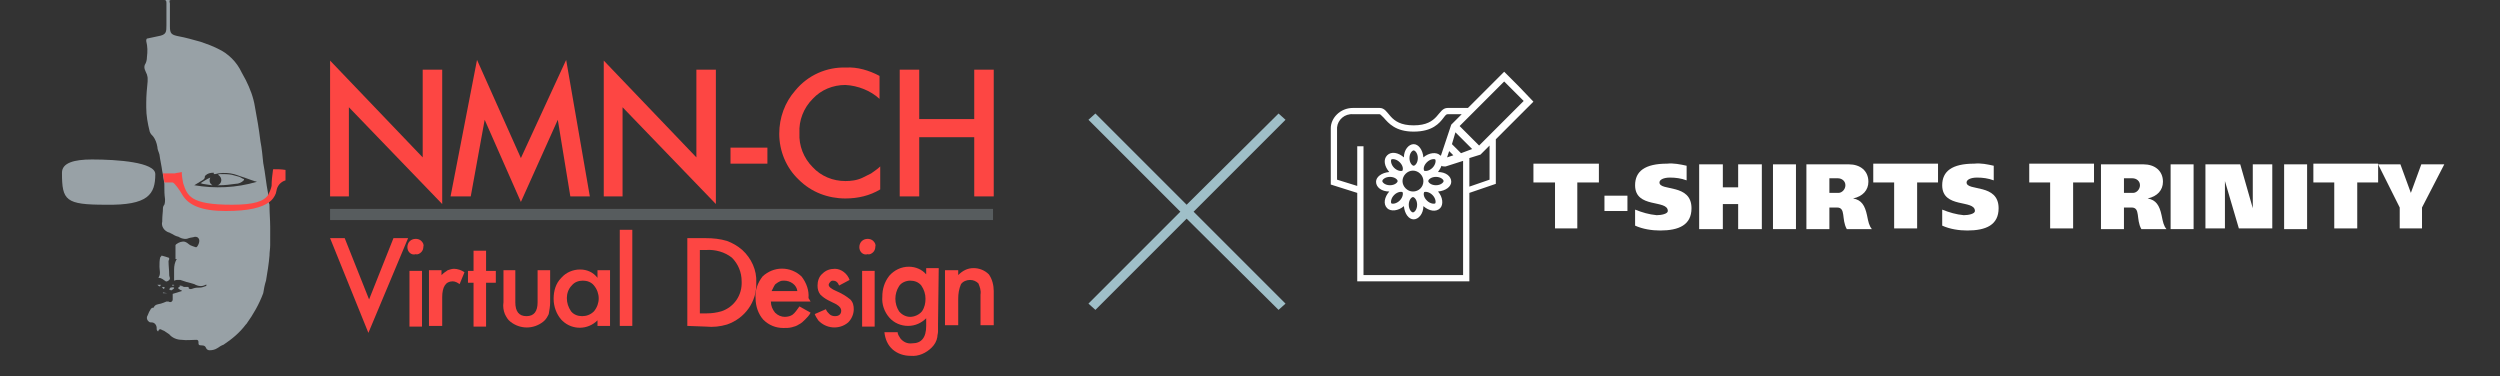 <?xml version="1.0" encoding="utf-8"?>
<!-- Generator: Adobe Illustrator 21.0.2, SVG Export Plug-In . SVG Version: 6.00 Build 0)  -->
<svg version="1.1" id="レイヤー_1" xmlns="http://www.w3.org/2000/svg" xmlns:xlink="http://www.w3.org/1999/xlink" x="0px"
	 y="0px" viewBox="0 0 359 54" style="enable-background:new 0 0 359 54;" xml:space="preserve">
<rect x="0" y="0" width="359" height="54" fill="#333333" stroke="none"/>
<style type="text/css">
	.st0{fill:#98A1A6;}
	.st1{fill:#FD4643;}
	.st2{fill:#575C5E;}
	.st3{fill:#9FBFC8;}
	.st4{fill:#FFFFFF;}
</style>
<title>vyoq</title>
<path class="st0" d="M34.4,25.4c-0.4-0.1-0.7-0.2-1.1-0.3c-0.5-0.1-1.1-0.1-1.6-0.1c-0.1,0-0.3,0-0.4,0.1c0.4,0.2,0.6,0.7,0.4,1.1
	c-0.1,0.2-0.3,0.4-0.5,0.4c0.1,0,0.3,0,0.4,0c0.7,0,1.5-0.1,2.2-0.2c0.5,0,0.9-0.2,1.2-0.5c0,0,0.1-0.2,0-0.2
	C34.9,25.7,34.6,25.5,34.4,25.4z"/>
<path class="st0" d="M30.1,25.9c0-0.1,0-0.2,0.1-0.4c-0.5,0.2-0.9,0.5-1.4,0.8l0.3,0.1l1.3,0.2h0.1C30.2,26.4,30.1,26.2,30.1,25.9z"
	/>
<path class="st0" d="M24.6,0L24.6,0z"/>
<path class="st0" d="M22.3,25c0-1.7-5.4-2.1-9.1-2.1c-2.6,0-4.3,0.5-4.3,1.9c0,4,0.5,4.6,6.3,4.6C21.3,29.5,22.3,27.9,22.3,25z"/>
<path class="st0" d="M38.8,32.6c0-1-0.1-2-0.1-3c0-0.2,0-0.3-0.1-0.5V29l-0.1-0.9v-0.3c-0.3-1.5-0.4-2.9-0.7-4.4
	c-0.1-1-0.2-2.1-0.4-3.1c-0.2-1.7-0.5-3.4-0.8-5c-0.2-1.3-0.7-2.6-1.3-3.8c-0.2-0.4-0.4-0.7-0.6-1.1C34,8.9,32.8,7.7,31.3,7
	c-0.8-0.4-1.6-0.7-2.5-1c-1.1-0.3-2.1-0.6-3.2-0.8c-1-0.2-1.2-0.4-1.2-1.4s0-2,0-3c0-0.1,0-0.2,0-0.3C24.3,0.1,24.3,0,24.6,0h-1
	c0.2,0,0.3,0.1,0.3,0.4c0,1.1,0,2.2,0,3.2s0,1.4-1.2,1.6l-1.4,0.3C21,5.5,21,5.7,21,5.9c0.2,0.8,0.2,1.5,0.1,2.3
	C21.1,8.6,21,9,20.8,9.3c-0.2,0.5,0.1,0.9,0.3,1.4c0,0.1,0.1,0.3,0.1,0.5c0,0.2,0,0.3,0,0.5c-0.1,1-0.2,2-0.2,3.1c0,0.2,0,0.4,0,0.6
	c0,1.2,0.2,2.3,0.5,3.5c0.1,0.3,0.3,0.5,0.5,0.7c0.3,0.4,0.5,0.9,0.6,1.5c0,0.4,0.2,0.7,0.3,1.1c0.1,0.8,0.3,1.6,0.4,2.4l0.1,0.5
	l0.2,1.3v0.3c0,0.6,0,1.2,0.1,1.9c0,0.3,0,0.5-0.1,0.8c-0.1,0.1-0.2,0.3-0.2,0.5c0,0.5-0.1,1.1-0.1,1.7c0,0.1,0,0.2,0,0.2
	c-0.2,0.7,0.3,1.4,1,1.6c0,0,0,0,0,0c0.1,0,0.2,0.1,0.2,0.1c0.3,0.1,0.5,0.3,0.8,0.4s0.4,0.1,0.5,0.2c0.4,0.2,0.9,0.3,1.3,0.1
	c0.3-0.1,0.6-0.1,0.9-0.2c0.3,0,0.5,0.1,0.6,0.4c0.1,0.4-0.2,1-0.4,1.1c0,0-0.1,0-0.1,0c-0.3-0.1-0.6-0.2-0.8-0.3s-0.6-0.6-1.1-0.5
	c-0.3,0-0.9,0.3-1,0.5c0,0.4,0,0.8,0,1.2c0,0.3,0,0.5,0,0.8h0.2c-0.3,0.4-0.4,1-0.4,1.5c0,0.5,0,1.1,0,1.6c0.1,0,0.2-0.1,0.4-0.1
	c0.1,0,0.3,0,0.5,0c0.3,0.1,0.6,0.2,0.9,0.3c0.4,0.1,0.8,0.2,1.1,0.3c0.5,0.3,1.1,0.4,1.6,0.1c0.1,0,0.1,0,0.2,0
	c-0.1,0.1-0.1,0.2-0.2,0.2c-0.3,0.1-0.5,0.2-0.8,0.2c-0.3,0-0.6,0-0.9,0.1s-0.5,0.2-0.7,0c0-0.1,0-0.2-0.1-0.2c-0.4,0-0.8,0-1.2,0
	V41l0.6,0.1c-0.2,0.1-0.4,0.1-0.6,0.1c-0.1,0-0.2,0.1-0.2,0.1c0,0.1,0,0.2,0.1,0.2c0.1,0.1,0.3,0.2,0.4,0.2v0.1l-1.3,0.4
	c0,0.3,0,0.5,0,0.8c0,0.3-0.3,0.5-0.6,0.3c-0.1,0-0.2,0-0.3,0c-0.2,0.1-0.5,0.2-0.8,0.3c-0.4,0.1-0.8,0.1-1,0.5
	c0,0.1-0.1,0.1-0.2,0.1s-0.1,0.1-0.2,0.1c-0.2,0.3-0.4,0.7-0.5,1c-0.2,0.3-0.1,0.7,0.2,0.9c0.1,0.1,0.2,0.1,0.4,0.1
	c0.4,0,0.7,0.4,0.7,0.8c0,0,0,0.1,0,0.1c0,0.1,0,0.2,0.1,0.3l0.1,0.1c0.2-0.5,0.4-0.3,0.6-0.2s0.3,0.1,0.4,0.2
	c0.2,0.1,0.4,0.3,0.6,0.4c0.4,0.5,1.1,0.8,1.8,0.8c0.7,0.1,1.4,0,2.1,0c0.2,0,0.3,0.1,0.3,0.3c0,0.4,0,0.5,0.5,0.5H29
	c0.3,0,0.5,0.1,0.6,0.4c0.1,0.2,0.3,0.3,0.5,0.3c0.4,0,0.8-0.1,1.1-0.3c0.3-0.2,0.6-0.4,0.9-0.5c1.2-0.8,2.3-1.7,3.2-2.9l0.1-0.1
	l0,0c1-1.4,1.8-2.8,2.4-4.4l0,0c0.1-0.6,0.2-1.2,0.4-1.8c0.2-1.2,0.4-2.4,0.5-3.6c0-0.5,0.1-1,0.1-1.5
	C38.8,34.5,38.8,33.5,38.8,32.6z M27.9,26.6l1.3-0.8c0.1-0.1,0.2-0.2,0.2-0.3c0-0.1,0-0.2,0.1-0.3c0.3-0.3,0.7-0.4,1.2-0.4V25
	c0.1,0,0.1,0,0.2,0c0.7-0.2,1.5-0.2,2.2-0.1c0.7,0.1,1.3,0.4,2,0.6l1.4,0.5c0.1,0,0.3,0.1,0.4,0.1C33.9,27,30.8,27.1,27.9,26.6
	L27.9,26.6z"/>
<path class="st0" d="M23.5,0L23.5,0z"/>
<path class="st0" d="M23.5,41.5c0,0,0.1-0.1,0.2-0.2c-0.1,0-0.2-0.1-0.3-0.1s-0.1,0.1-0.1,0.1S23.5,41.5,23.5,41.5z"/>
<path class="st0" d="M24,42.1L23.4,42v0.1L24,42.1L24,42.1z"/>
<path class="st0" d="M23.1,40.9h-0.5C22.9,41.2,23,41.2,23.1,40.9z"/>
<path class="st0" d="M24.5,41.3c-0.1,0-0.1,0.2-0.2,0.2s0.2,0.2,0.3,0.2c0.2-0.1,0.3-0.2,0.4-0.3v-0.1
	C24.8,41.2,24.6,41.3,24.5,41.3z"/>
<path class="st0" d="M22.8,39.9c0.4,0,0.7,0.3,1,0.5c0.2,0.1,0.6-0.2,0.6-0.4s-0.1-0.3-0.1-0.5c0-0.7-0.1-1.3-0.1-2
	c0-0.1,0.1-0.2,0.1-0.3s0-0.2-0.1-0.2c-0.3-0.1-0.6-0.2-1-0.3C23.2,36.8,23,36.9,23,37c-0.1,0.4-0.1,0.8-0.1,1.3s0.2,1-0.1,1.5
	C22.7,39.8,22.8,39.9,22.8,39.9z"/>
<path class="st0" d="M25,40.9h-0.3V41H25V40.9z"/>
<path class="st1" d="M39.3,24.3c0,0-0.1,0-0.1,0.1c-0.1,0.8-0.2,1.5-0.2,2.3c-0.1,0.5-0.3,0.9-0.5,1.3c-0.6,0.9-2,1.4-5.2,1.4
	c-6,0-6.4-1.3-7-3.1c-0.1-0.5-0.2-1.1-0.2-1.6c-0.3,0.1-0.7,0.1-1,0.2h-1.7l0.2,1.3h1.2c0.3,0.1,1,1.1,1.4,1.8
	c0.9,1.5,2.8,2.3,6.2,2.3s5.2-0.5,6.3-1.3c0.4-0.3,0.7-0.7,0.9-1.2c0-0.1,0.1-0.3,0.1-0.4c0.1-0.7,0.6-1.3,1.3-1.5v-1.5
	C40.4,24.3,39.9,24.3,39.3,24.3z"/>
<path class="st1" d="M47.4,28.2V8.7l13.3,13.9V10h2.8v19.3L50.1,15.4v12.8H47.4z"/>
<path class="st1" d="M64.7,28.2l3.8-19.6l6.3,14.1l6.5-14.1l3.4,19.6h-2.8l-1.8-11L74.8,29l-5.2-11.8l-2,11L64.7,28.2z"/>
<path class="st1" d="M86.7,28.2V8.7l13.3,13.9V10h2.8v19.3L89.4,15.4v12.8H86.7z"/>
<path class="st1" d="M104.9,21.2h5.3v2.3h-5.3V21.2z"/>
<path class="st1" d="M126.3,10.9v3.3c-1.3-1.2-3.1-1.9-4.9-2c-1.8,0-3.5,0.7-4.7,2c-1.3,1.3-2,3.1-1.9,4.9c-0.1,1.8,0.6,3.6,1.9,4.9
	c1.2,1.3,2.9,2,4.7,2c0.8,0,1.7-0.1,2.5-0.5c0.4-0.2,0.8-0.4,1.2-0.6c0.4-0.3,0.9-0.6,1.3-1v3.3c-1.5,0.9-3.2,1.3-5,1.3
	c-2.5,0-4.9-0.9-6.7-2.7c-1.8-1.7-2.8-4.1-2.8-6.6c0-2.3,0.8-4.5,2.3-6.2c1.8-2.2,4.5-3.4,7.3-3.3C123.1,9.6,124.8,10.1,126.3,10.9z
	"/>
<path class="st1" d="M132,17.1h7.9V10h2.8v18.2h-2.8v-8.5H132v8.5h-2.8V10h2.8V17.1z"/>
<rect x="47.4" y="30" class="st2" width="95.2" height="1.6"/>
<path class="st1" d="M49.5,34.2l3.5,8.8l3.5-8.8h2.1l-5.7,13.6l-5.5-13.6H49.5z"/>
<path class="st1" d="M58.5,35.5c0-0.7,0.5-1.2,1.2-1.2c0.3,0,0.6,0.1,0.8,0.3c0.2,0.2,0.4,0.5,0.3,0.8c0,0.3-0.1,0.6-0.3,0.8
	c-0.2,0.2-0.5,0.4-0.8,0.3C59.1,36.7,58.5,36.2,58.5,35.5C58.5,35.5,58.5,35.5,58.5,35.5L58.5,35.5z M60.6,38.9v8h-1.8v-8H60.6z"/>
<path class="st1" d="M61.6,38.8h1.8v0.7c0.3-0.3,0.6-0.5,0.9-0.7c0.3-0.1,0.6-0.2,0.9-0.2c0.5,0,1.1,0.2,1.5,0.5L66,40.8
	c-0.3-0.2-0.6-0.4-1-0.4c-1,0-1.5,0.8-1.5,2.3v4.1h-1.9V38.8z"/>
<path class="st1" d="M69.8,40.6v6.3H68v-6.3h-0.8v-1.7H68v-2.9h1.8v2.9h1.4v1.7H69.8z"/>
<path class="st1" d="M74,38.8v4.6c0,1.3,0.5,2,1.6,2s1.6-0.7,1.6-2v-4.6H79v4.6c0,0.6-0.1,1.1-0.2,1.7c-0.2,0.4-0.4,0.8-0.8,1.1
	c-1.4,1.1-3.3,1.1-4.7,0c-0.4-0.3-0.6-0.7-0.8-1.1c-0.2-0.5-0.3-1.1-0.2-1.7v-4.6H74z"/>
<path class="st1" d="M85.8,38.8h1.8v8h-1.8V46c-1.4,1.4-3.6,1.4-5,0.1c-0.1-0.1-0.1-0.1-0.2-0.2c-0.7-0.8-1.1-1.9-1.1-3
	c0-1.1,0.3-2.2,1.1-3c0.7-0.8,1.7-1.2,2.7-1.2c1,0,1.9,0.4,2.5,1.2L85.8,38.8z M81.4,42.8c0,0.7,0.2,1.3,0.6,1.9
	c0.4,0.5,1,0.7,1.6,0.7c0.6,0,1.2-0.2,1.7-0.7c0.9-1.1,0.9-2.6,0-3.7c-0.4-0.5-1-0.7-1.6-0.7c-0.6,0-1.2,0.2-1.6,0.7
	C81.6,41.5,81.4,42.2,81.4,42.8L81.4,42.8z"/>
<path class="st1" d="M90.8,33v13.8H89V33H90.8z"/>
<path class="st1" d="M98.7,46.8V34.2h2.7c1,0,2,0.1,3,0.4c0.8,0.3,1.5,0.7,2.2,1.3c1.3,1.2,2.1,2.9,2,4.7c0.1,2.7-1.6,5.1-4.2,6
	c-1,0.3-2,0.4-3,0.3L98.7,46.8z M100.6,45h0.9c0.7,0,1.4-0.1,2.1-0.3c1.8-0.6,3-2.3,2.9-4.3c0-1.3-0.5-2.5-1.4-3.4
	c-1-0.8-2.4-1.2-3.7-1.1h-0.9V45z"/>
<path class="st1" d="M116.4,43.3h-5.7c0,0.6,0.2,1.1,0.6,1.6c0.4,0.4,0.9,0.6,1.4,0.6c0.4,0,0.8-0.1,1.1-0.3c0.4-0.3,0.7-0.8,1-1.2
	l1.6,0.9c-0.2,0.4-0.5,0.7-0.8,1c-0.3,0.3-0.5,0.5-0.9,0.7c-0.3,0.2-0.6,0.3-1,0.4c-0.4,0.1-0.8,0.1-1.2,0.1c-1.1,0-2.1-0.4-2.9-1.2
	c-0.7-0.8-1.1-1.9-1.1-3.1c-0.1-1.1,0.3-2.2,1-3.1c1.6-1.5,4-1.5,5.6,0c0.7,0.9,1.1,2,1,3.1L116.4,43.3z M114.5,41.8
	c-0.1-0.9-1-1.5-1.9-1.5c-0.2,0-0.4,0-0.6,0.1c-0.2,0.1-0.4,0.2-0.5,0.3c-0.2,0.1-0.3,0.3-0.4,0.5c-0.1,0.2-0.2,0.4-0.3,0.6
	L114.5,41.8z"/>
<path class="st1" d="M122,40.2l-1.5,0.8c-0.2-0.5-0.5-0.7-0.9-0.7c-0.2,0-0.3,0.1-0.4,0.2c-0.1,0.1-0.2,0.3-0.2,0.4
	c0,0.3,0.4,0.6,1.1,0.9c0.7,0.3,1.4,0.7,2,1.2c0.4,0.4,0.5,0.9,0.5,1.4c0,0.7-0.3,1.4-0.8,1.9c-1.3,1.1-3.2,0.9-4.3-0.3
	c-0.2-0.3-0.4-0.6-0.5-0.9l1.6-0.7c0.1,0.3,0.3,0.5,0.5,0.7c0.2,0.2,0.5,0.3,0.8,0.3c0.6,0,0.9-0.3,0.9-0.8c0-0.3-0.2-0.6-0.7-0.9
	l-0.6-0.3l-0.6-0.3c-0.4-0.2-0.8-0.5-1.1-0.8c-0.3-0.4-0.4-0.8-0.4-1.3c0-0.6,0.2-1.3,0.7-1.7c0.5-0.5,1.1-0.7,1.8-0.7
	C120.8,38.6,121.7,39.3,122,40.2z"/>
<path class="st1" d="M135.7,38.8h1.9v0.7c0.6-0.6,1.3-1,2.2-1c0.8,0,1.6,0.3,2.2,0.9c0.5,0.7,0.7,1.6,0.7,2.4v4.9h-1.9v-4.4
	c0.1-0.6-0.1-1.1-0.3-1.6c-0.3-0.3-0.7-0.5-1.2-0.5c-0.5,0-1,0.2-1.3,0.6c-0.3,0.7-0.4,1.4-0.4,2.1v3.8h-1.9L135.7,38.8z"/>
<path class="st1" d="M134.7,46.6c0,0.4,0,0.7,0,1c0,0.3-0.1,0.5-0.1,0.8c-0.1,0.6-0.4,1.1-0.8,1.5c-0.8,0.8-1.9,1.3-3,1.2
	c-1,0-1.9-0.3-2.6-0.9c-0.7-0.6-1.1-1.5-1.2-2.5h1.9c0,0.3,0.2,0.6,0.4,0.9c0.4,0.5,1,0.8,1.7,0.7c1.3,0,2-0.8,2-2.5v-1.1
	c-0.7,0.7-1.6,1.1-2.6,1.1c-1,0-2-0.4-2.7-1.2c-0.7-0.8-1.1-1.9-1-3c0-1.1,0.3-2.1,1-3c0.7-0.8,1.7-1.3,2.8-1.3c1,0,1.9,0.4,2.5,1.1
	v-0.9h1.8L134.7,46.6z M132.9,42.9c0-0.7-0.2-1.3-0.6-1.9c-0.4-0.5-1-0.7-1.6-0.7c-0.6,0-1.3,0.3-1.6,0.8c-0.7,1.1-0.7,2.5,0,3.6
	c0.4,0.5,1,0.8,1.6,0.8c0.6,0,1.3-0.3,1.7-0.8C132.8,44.1,132.9,43.5,132.9,42.9z"/>
<path class="st1" d="M123.4,35.5c0-0.7,0.5-1.2,1.2-1.2c0.3,0,0.6,0.1,0.8,0.3c0.2,0.2,0.4,0.5,0.3,0.8c0,0.3-0.1,0.6-0.3,0.8
	c-0.2,0.2-0.5,0.4-0.8,0.3C124,36.7,123.4,36.2,123.4,35.5C123.4,35.5,123.4,35.5,123.4,35.5L123.4,35.5z M125.6,38.9v8h-1.8v-8
	H125.6z"/>
<polygon class="st3" points="184.6,17.2 183.6,16.3 170.4,29.4 157.3,16.3 156.3,17.2 169.5,30.4 156.3,43.6 157.3,44.5 170.4,31.4 
	183.6,44.5 184.6,43.6 171.4,30.4 "/>
<g>
	<path class="st4" d="M223.3,26.2h-3.1v-2.7h9.4v2.7h-3.1v6.6h-3.2V26.2z"/>
	<path class="st4" d="M233.7,28.1v2.2h-3.3v-2.2H233.7z"/>
	<path class="st4" d="M247.4,23.6v3.3h2.2v-3.3h3.4v9.3h-3.4v-3.6h-2.2v3.6H244v-9.3H247.4z"/>
	<path class="st4" d="M257.9,23.6v9.3h-3.3v-9.3H257.9z"/>
	<path class="st4" d="M315,23.6v9.3h-3.3v-9.3H315z"/>
	<polygon class="st4" points="323.5,23.6 323.5,29.9 321.7,23.6 316.7,23.6 316.7,32.8 319.5,32.8 319.5,26 321.5,32.8 326.3,32.8 
		326.3,23.6 	"/>
	<path class="st4" d="M331.3,23.6v9.3H328v-9.3H331.3z"/>
	<polygon class="st4" points="347.7,23.6 346.2,27.7 344.7,23.6 341.5,23.6 344.6,29.8 344.6,32.8 347.8,32.8 347.8,29.8 351,23.6 	
		"/>
	<path class="st4" d="M272,26.2h-3v-2.7h9.3v2.7h-3v6.6H272L272,26.2z"/>
	<path class="st4" d="M294.4,26.2h-3v-2.7h9.3v2.7h-3v6.6h-3.3V26.2z"/>
	<path class="st4" d="M335.2,26.2h-3v-2.7h9.3v2.7h-3v6.6h-3.3V26.2z"/>
	<path class="st4" d="M286.3,23.8v2.1c-0.8-0.3-1.6-0.4-2.4-0.4c-0.9,0-1.5,0.3-1.5,0.7c0,1.3,4.6,0.1,4.6,3.7
		c0,2.4-1.8,3.2-4.5,3.2c-1.2,0-2.5-0.2-3.6-0.7v-2.3c1,0.4,2,0.7,3.1,0.8c0.7,0,1.6-0.2,1.6-0.6c0-1.7-4.7-0.3-4.7-3.7
		c0-2,1.4-3.1,4.6-3.1C284.5,23.4,285.4,23.6,286.3,23.8z"/>
	<path class="st4" d="M242.2,23.8v2.1c-0.8-0.3-1.6-0.4-2.4-0.4c-0.9,0-1.5,0.3-1.5,0.7c0,1.3,4.6,0.1,4.6,3.7
		c0,2.4-1.8,3.2-4.5,3.2c-1.2,0-2.5-0.2-3.6-0.7v-2.3c1,0.4,2,0.7,3.1,0.8c0.7,0,1.6-0.2,1.6-0.6c0-1.7-4.7-0.3-4.7-3.7
		c0-2,1.4-3.1,4.6-3.1C240.3,23.4,241.3,23.6,242.2,23.8z"/>
	<path class="st4" d="M268.1,30.9c-0.3-1.4-0.8-2.2-2-2.4c1.4-0.3,2.2-1.2,2.2-2.4c0-1.6-1.2-2.5-2.8-2.5h-6.1v9.3h3.3v-3.1h1.1
		c1.3,0,0.6,1.7,1.4,3.1h3.6C268.4,32.4,268.3,31.9,268.1,30.9z M263.9,25.6c0.6,0,1.1,0.4,1.1,1c0,0.6-0.5,1.1-1,1.1
		c0,0-0.1,0-0.1,0h-1.2v-2.1L263.9,25.6z"/>
	<path class="st4" d="M310.4,30.9c-0.3-1.4-0.8-2.2-2-2.4c1.4-0.3,2.2-1.2,2.2-2.4c0-1.6-1.2-2.5-2.8-2.5h-6.1v9.3h3.3v-3.1h1.1
		c1.3,0,0.6,1.7,1.4,3.1h3.6C310.7,32.4,310.6,31.9,310.4,30.9z M306.2,25.6c0.6,0,1.1,0.4,1.1,1c0,0.6-0.5,1.1-1,1.1
		c0,0-0.1,0-0.1,0H305v-2.1L306.2,25.6z"/>
	<path class="st4" d="M218.1,12.4l-2.1-2.1l-3.8,3.8l-1.4,1.4h-2.9c-1.5,0-1.2,2.5-4.9,2.5c-3.7,0-3.4-2.5-4.9-2.5h-3.8
		c-1.9,0-3.2,1.5-3.2,2.9v8.1l3.8,1.2v12.7H211V27.7l3.8-1.3V20l1.6-1.6l3.8-3.8L218.1,12.4z M210.1,39.5h-14.3V21h-0.9v5.7
		l-2.9-0.9v-7.5c0.1-1.1,1.1-2,2.3-1.9h3.8c0.1,0,0.2,0.1,0.6,0.5c0.7,0.8,1.7,2,4.3,2c2.7,0,3.7-1.2,4.3-2c0.3-0.4,0.4-0.5,0.6-0.5
		h2l-1.5,1.5l-1.5,4.5c0-0.1-0.1-0.1-0.1-0.1c-0.5-0.5-1.6-0.4-2.4,0.3c-0.1-1.1-0.7-1.9-1.4-1.9s-1.4,0.8-1.4,1.9
		c-0.8-0.7-1.8-0.9-2.4-0.3s-0.4,1.6,0.3,2.4c-1.1,0.1-1.9,0.7-1.9,1.4c0,0.8,0.8,1.4,1.9,1.4c-0.7,0.8-0.9,1.8-0.3,2.4
		c0.5,0.5,1.6,0.4,2.4-0.3c0.1,1.1,0.7,1.9,1.4,1.9s1.4-0.8,1.4-1.9c0.8,0.7,1.8,0.9,2.4,0.3c0.5-0.5,0.4-1.6-0.3-2.4
		c1.1-0.1,1.9-0.7,1.9-1.4c0-0.8-0.8-1.4-1.9-1.4c0.2-0.3,0.4-0.6,0.5-0.9c0.1,0.1,0.3,0.1,0.4,0.1c0.1,0,0.2,0,0.2,0l2.5-0.8
		L210.1,39.5z M208.1,21.7l0.6,0.6l-0.9,0.3L208.1,21.7z M204.5,27.6c0.1-0.1,0.7-0.1,1.2,0.4s0.5,1.1,0.4,1.2
		c-0.1,0.1-0.7,0.1-1.2-0.4S204.4,27.8,204.5,27.6z M204.9,23.3c0.5-0.5,1.1-0.5,1.2-0.4c0.1,0.1,0.1,0.7-0.4,1.2
		c-0.5,0.5-1.1,0.5-1.2,0.4C204.4,24.3,204.4,23.8,204.9,23.3z M205.1,26c0-0.2,0.4-0.6,1.1-0.6s1.1,0.4,1.1,0.6
		c0,0.2-0.4,0.6-1.1,0.6S205.1,26.2,205.1,26z M202.9,27.5c-0.8,0-1.5-0.7-1.5-1.5c0-0.8,0.7-1.5,1.5-1.5c0.8,0,1.5,0.7,1.5,1.5l0,0
		C204.4,26.9,203.7,27.5,202.9,27.5z M203.5,29.4c0,0.7-0.4,1.1-0.6,1.1s-0.6-0.4-0.6-1.1c0-0.7,0.4-1.1,0.6-1.1
		S203.5,28.7,203.5,29.4L203.5,29.4z M202.4,22.7c0-0.7,0.4-1.1,0.6-1.1s0.6,0.4,0.6,1.1c0,0.7-0.4,1.1-0.6,1.1
		S202.4,23.4,202.4,22.7z M200.2,28c0.5-0.5,1.1-0.5,1.2-0.4c0.1,0.1,0.1,0.7-0.4,1.2c-0.5,0.5-1.1,0.5-1.2,0.4S199.7,28.5,200.2,28
		z M199.6,26.6c-0.7,0-1.1-0.4-1.1-0.6s0.4-0.6,1.1-0.6c0.7,0,1.1,0.4,1.1,0.6S200.3,26.6,199.6,26.6L199.6,26.6z M201.4,24.5
		c-0.1,0.1-0.7,0.1-1.2-0.4c-0.5-0.5-0.5-1.1-0.4-1.2c0.1-0.1,0.7-0.1,1.2,0.4C201.5,23.8,201.5,24.3,201.4,24.5L201.4,24.5z
		 M209.8,22l-1.3-1.3L209,19l2.4,2.4L209.8,22z M213.9,25.8l-2.9,1v-4.1l1.6-0.5l1.3-1.3L213.9,25.8z M215.7,17.6l-3.3,3.3l-2.8-2.8
		l3.3-3.3l3.1-3.1l1.4,1.4l1.4,1.4L215.7,17.6z"/>
</g>
</svg>
